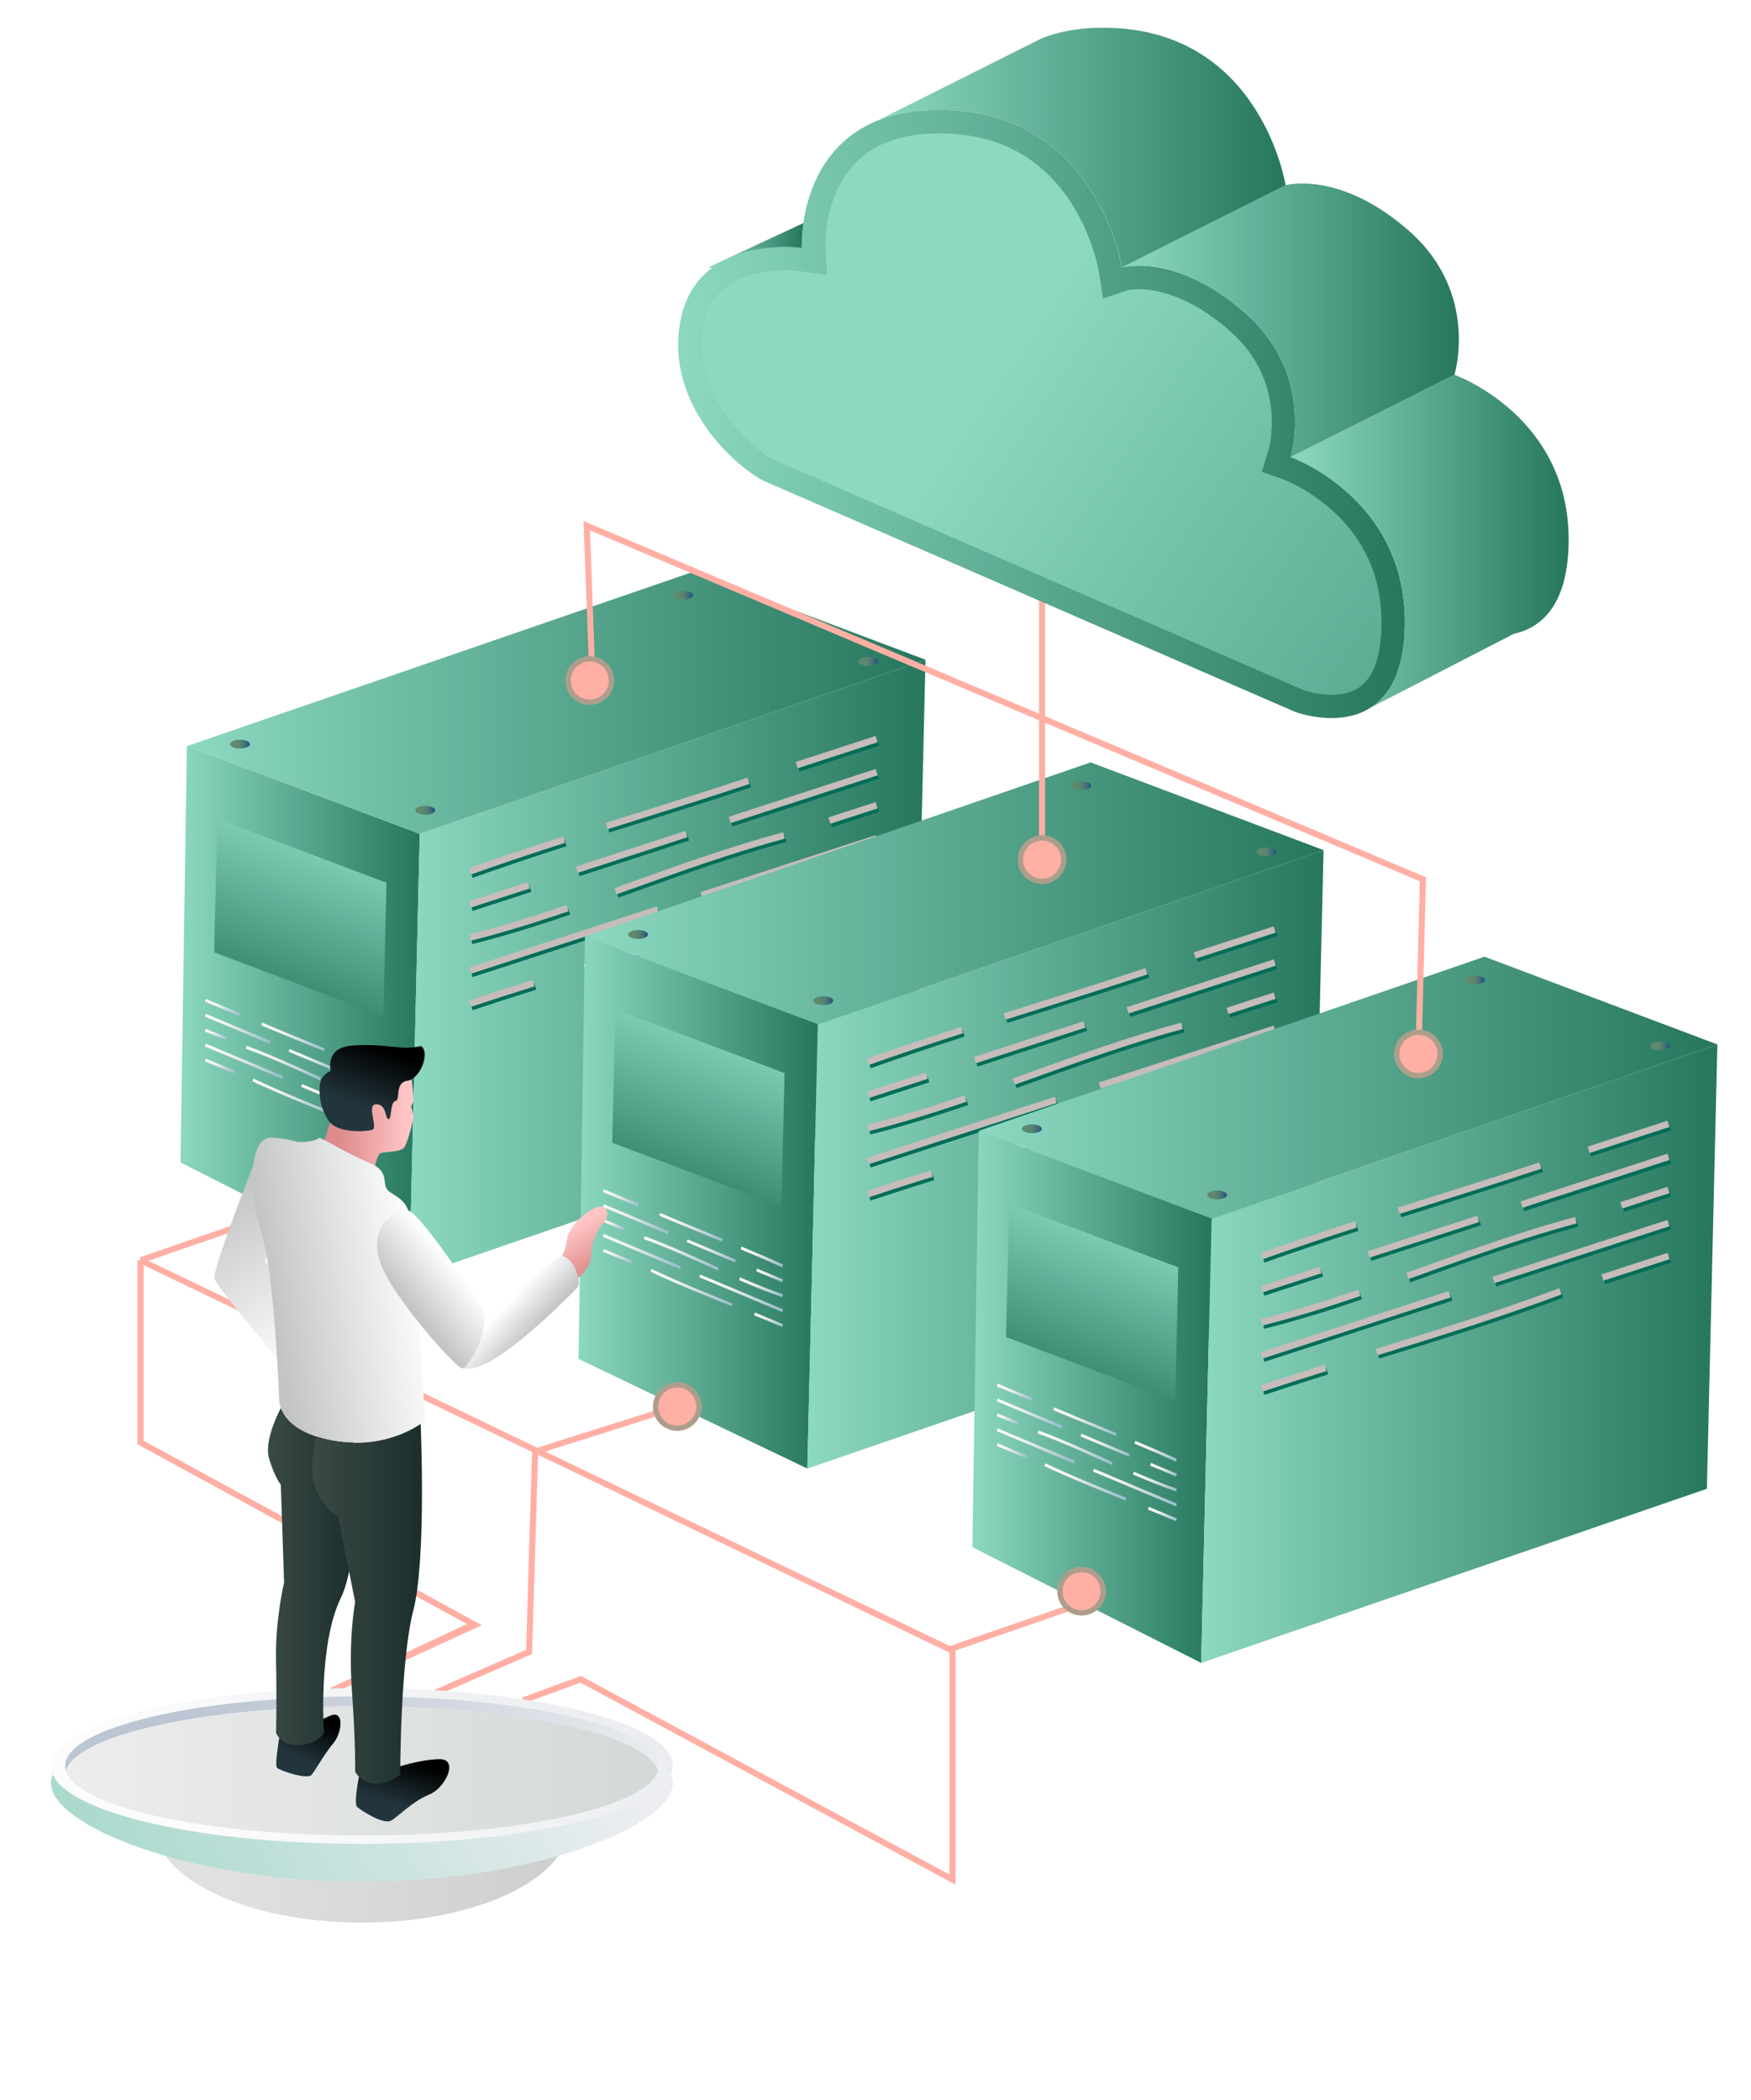 <svg xmlns="http://www.w3.org/2000/svg" width="452" height="542" viewBox="0 0 452 542" fill="none"><path d="M105.658 329.922L46.596 300.051L48.236 192.588L108.359 215.232L105.658 329.922Z" fill="url(#paint0_linear_1061_9182)"></path><path d="M55.292 245.816L56.104 211.393L99.762 227.836L98.95 262.259L55.292 245.816Z" fill="url(#paint1_linear_1061_9182)"></path><path d="M108.361 215.232L48.237 192.588L178.781 147.637L238.904 170.283L108.361 215.232Z" fill="url(#paint2_linear_1061_9182)"></path><path d="M238.904 170.283L236.201 284.973L105.659 329.922L108.361 215.232L238.904 170.283Z" fill="url(#paint3_linear_1061_9182)"></path><path d="M107.209 209.135C107.209 209.763 108.356 210.273 109.769 210.273C111.185 210.273 112.33 209.763 112.33 209.135C112.33 208.506 111.183 207.997 109.769 207.997C108.356 207.997 107.209 208.506 107.209 209.135Z" fill="url(#paint4_linear_1061_9182)"></path><path d="M59.404 192.062C59.404 192.69 60.551 193.199 61.965 193.199C63.38 193.199 64.525 192.69 64.525 192.062C64.525 191.433 63.378 190.924 61.965 190.924C60.551 190.924 59.404 191.433 59.404 192.062Z" fill="url(#paint5_linear_1061_9182)"></path><path d="M221.599 170.719C221.599 171.347 222.747 171.857 224.16 171.857C225.575 171.857 226.721 171.347 226.721 170.719C226.721 170.091 225.574 169.581 224.16 169.581C222.747 169.581 221.599 170.091 221.599 170.719Z" fill="url(#paint6_linear_1061_9182)"></path><path d="M173.795 153.646C173.795 154.274 174.942 154.783 176.355 154.783C177.77 154.783 178.916 154.274 178.916 153.646C178.916 153.017 177.769 152.508 176.355 152.508C174.94 152.508 173.795 153.017 173.795 153.646Z" fill="url(#paint7_linear_1061_9182)"></path><path d="M122.007 226.584C129.222 224.01 136.929 221.41 146.26 218.399L145.736 216.776C136.387 219.791 128.664 222.397 121.434 224.978L122.007 226.584Z" fill="#006D58"></path><path d="M157.308 214.881L164.906 212.49C174.427 209.5 184.269 206.408 193.902 203.205L193.363 201.585C183.743 204.785 173.908 207.873 164.396 210.862L156.792 213.255L157.308 214.881Z" fill="#006D58"></path><path d="M206.365 199.152L226.984 192.447L226.455 190.822L205.836 197.529L206.365 199.152Z" fill="#006D58"></path><path d="M121.984 235.13L137.152 230.198L136.626 228.574L121.458 233.506L121.984 235.13Z" fill="#006D58"></path><path d="M149.595 226.15L177.881 216.951L177.354 215.326L149.068 224.525L149.595 226.15Z" fill="#006D58"></path><path d="M189.042 213.322L226.984 200.983L226.455 199.359L188.514 211.697L189.042 213.322Z" fill="#006D58"></path><path d="M121.929 243.683C129.439 241.805 137.461 239.387 147.172 236.071L146.622 234.454C136.954 237.756 128.976 240.161 121.515 242.025L121.929 243.683Z" fill="#006D58"></path><path d="M159.638 231.69L163.262 230.389C176.185 225.747 189.546 220.949 203.016 217.312L202.571 215.665C189.036 219.318 175.64 224.13 162.685 228.781L159.062 230.082L159.638 231.69Z" fill="#006D58"></path><path d="M214.803 213.482L226.984 209.52L226.455 207.895L214.275 211.857L214.803 213.482Z" fill="#006D58"></path><path d="M121.986 252.203L170.523 236.42L169.997 234.794L121.459 250.58L121.986 252.203Z" fill="#006D58"></path><path d="M181.827 232.741L226.984 218.056L226.455 216.433L181.3 231.118L181.827 232.741Z" fill="url(#paint8_radial_1061_9182)"></path><path d="M121.986 260.738C126.877 259.108 132.257 257.376 138.438 255.446L137.927 253.814C131.738 255.75 126.346 257.484 121.446 259.116L121.986 260.738Z" fill="#006D58"></path><path d="M151.623 251.365C166.313 246.839 182.964 241.712 199.125 235.652L198.526 234.055C182.412 240.096 165.787 245.216 151.119 249.733L151.623 251.365Z" fill="url(#paint9_radial_1061_9182)"></path><path d="M209.936 232.137L226.984 226.594L226.455 224.969L209.406 230.513L209.936 232.137Z" fill="url(#paint10_radial_1061_9182)"></path><path d="M121.582 225.732C128.797 223.157 136.504 220.556 145.834 217.547L145.311 215.923C135.961 218.938 128.239 221.545 121.008 224.126L121.582 225.732Z" fill="#C6BCBA"></path><path d="M156.88 214.029L164.481 211.637C174.001 208.647 183.844 205.555 193.477 202.352L192.937 200.732C183.317 203.932 173.482 207.021 163.97 210.009L156.366 212.402L156.88 214.029Z" fill="#C6BCBA"></path><path d="M226.021 189.961L226.549 191.586L205.929 198.292L205.401 196.668L226.021 189.961Z" fill="#C6BCBA"></path><path d="M136.209 227.707L136.736 229.33L121.568 234.262L121.04 232.639L136.209 227.707Z" fill="#C6BCBA"></path><path d="M176.904 214.477L177.432 216.1L149.144 225.3L148.616 223.677L176.904 214.477Z" fill="#C6BCBA"></path><path d="M226.046 198.485L226.574 200.109L188.631 212.446L188.103 210.822L226.046 198.485Z" fill="#C6BCBA"></path><path d="M121.501 242.83C129.011 240.953 137.033 238.535 146.744 235.219L146.194 233.602C136.527 236.904 128.549 239.309 121.088 241.172L121.501 242.83Z" fill="#C6BCBA"></path><path d="M159.215 230.836L162.838 229.535C175.762 224.893 189.123 220.095 202.592 216.458L202.147 214.811C188.612 218.464 175.216 223.276 162.261 227.927L158.638 229.228L159.215 230.836Z" fill="#C6BCBA"></path><path d="M226.021 207.031L226.549 208.655L214.367 212.617L213.839 210.993L226.021 207.031Z" fill="#C6BCBA"></path><path d="M169.544 233.945L170.072 235.568L121.533 251.354L121.005 249.731L169.544 233.945Z" fill="#C6BCBA"></path><path d="M226.011 215.576L226.539 217.201L181.381 231.888L180.853 230.263L226.011 215.576Z" fill="#C6BCBA"></path><path d="M121.566 259.885C126.457 258.255 131.837 256.523 138.018 254.593L137.507 252.963C131.318 254.898 125.926 256.633 121.026 258.264L121.566 259.885Z" fill="#C6BCBA"></path><path d="M151.197 250.511C165.887 245.985 182.538 240.857 198.699 234.797L198.101 233.201C181.986 239.242 165.361 244.361 150.693 248.881L151.197 250.511Z" fill="white"></path><path d="M226.044 224.093L226.572 225.718L209.523 231.261L208.995 229.637L226.044 224.093Z" fill="white"></path><path d="M99.13 277.957C95.952 276.52 92.557 275.051 88.448 273.337L88.678 272.624C92.796 274.341 96.198 275.811 99.383 277.253L99.13 277.957Z" fill="url(#paint11_linear_1061_9182)"></path><path d="M83.577 271.328L80.23 269.958C76.036 268.246 71.7 266.475 67.456 264.662L67.693 263.95C71.93 265.762 76.263 267.531 80.454 269.242L83.803 270.612L83.577 271.328Z" fill="url(#paint12_linear_1061_9182)"></path><path d="M61.972 262.358L52.889 258.544L53.122 257.832L62.205 261.645L61.972 262.358Z" fill="url(#paint13_linear_1061_9182)"></path><path d="M99.14 281.813L92.459 279.008L92.691 278.295L99.373 281.1L99.14 281.813Z" fill="url(#paint14_linear_1061_9182)"></path><path d="M86.979 276.706L74.519 271.475L74.751 270.764L87.211 275.993L86.979 276.706Z" fill="url(#paint15_linear_1061_9182)"></path><path d="M69.598 269.412L52.885 262.396L53.119 261.683L69.83 268.7L69.598 269.412Z" fill="url(#paint16_linear_1061_9182)"></path><path d="M99.164 285.675C95.856 284.54 92.322 283.144 88.044 281.276L88.287 280.568C92.544 282.426 96.059 283.816 99.346 284.943L99.164 285.675Z" fill="url(#paint17_linear_1061_9182)"></path><path d="M82.555 278.823L80.959 278.098C75.266 275.511 69.38 272.834 63.447 270.679L63.643 269.952C69.606 272.118 75.506 274.801 81.213 277.394L82.809 278.12L82.555 278.823Z" fill="url(#paint18_linear_1061_9182)"></path><path d="M58.249 268.501L52.883 266.247L53.117 265.534L58.482 267.788L58.249 268.501Z" fill="url(#paint19_linear_1061_9182)"></path><path d="M99.14 289.516L77.76 280.541L77.992 279.828L99.373 288.804L99.14 289.516Z" fill="url(#paint20_linear_1061_9182)"></path><path d="M72.778 278.45L52.887 270.099L53.121 269.386L73.012 277.737L72.778 278.45Z" fill="url(#paint21_linear_1061_9182)"></path><path d="M99.141 293.368C96.986 292.446 94.617 291.459 91.894 290.351L92.119 289.635C94.845 290.744 97.219 291.733 99.379 292.656L99.141 293.368Z" fill="url(#paint22_linear_1061_9182)"></path><path d="M86.086 288.006C79.615 285.404 72.28 282.454 65.16 279.102L65.424 278.405C72.522 281.746 79.846 284.691 86.307 287.29L86.086 288.006Z" fill="url(#paint23_linear_1061_9182)"></path><path d="M60.397 277.104L52.888 273.951L53.121 273.238L60.631 276.391L60.397 277.104Z" fill="url(#paint24_linear_1061_9182)"></path><path d="M208.412 379.062L149.35 350.759L150.992 241.729L211.115 264.375L208.412 379.062Z" fill="url(#paint25_linear_1061_9182)"></path><path d="M158.046 294.958L158.858 260.535L202.516 276.979L201.704 311.402L158.046 294.958Z" fill="url(#paint26_linear_1061_9182)"></path><path d="M211.114 264.375L150.991 241.729L281.533 196.78L341.656 219.424L211.114 264.375Z" fill="url(#paint27_linear_1061_9182)"></path><path d="M341.656 219.424L338.953 334.114L208.411 379.063L211.114 264.375L341.656 219.424Z" fill="url(#paint28_linear_1061_9182)"></path><path d="M209.961 258.276C209.961 258.904 211.108 259.413 212.521 259.413C213.935 259.413 215.082 258.904 215.082 258.276C215.082 257.647 213.935 257.138 212.521 257.138C211.106 257.138 209.961 257.647 209.961 258.276Z" fill="url(#paint29_linear_1061_9182)"></path><path d="M162.158 241.204C162.158 241.832 163.305 242.342 164.719 242.342C166.132 242.342 167.279 241.832 167.279 241.204C167.279 240.575 166.132 240.066 164.719 240.066C163.304 240.065 162.158 240.574 162.158 241.204Z" fill="url(#paint30_linear_1061_9182)"></path><path d="M324.357 219.862C324.357 220.49 325.504 220.999 326.918 220.999C328.333 220.999 329.479 220.49 329.479 219.862C329.479 219.233 328.331 218.724 326.918 218.724C325.503 218.722 324.357 219.233 324.357 219.862Z" fill="url(#paint31_linear_1061_9182)"></path><path d="M279.109 203.926C277.695 203.926 276.549 203.416 276.549 202.788C276.549 202.16 277.695 201.65 279.109 201.65C280.523 201.65 281.67 202.16 281.67 202.788C281.67 203.416 280.523 203.926 279.109 203.926Z" fill="url(#paint32_linear_1061_9182)"></path><path d="M224.761 275.727C231.976 273.152 239.683 270.551 249.014 267.542L248.49 265.918C239.141 268.934 231.418 271.54 224.188 274.121L224.761 275.727Z" fill="#006D58"></path><path d="M260.056 264.024L267.656 261.633C277.176 258.643 287.019 255.551 296.652 252.348L296.113 250.727C286.493 253.927 276.658 257.016 267.146 260.004L259.542 262.397L260.056 264.024Z" fill="#006D58"></path><path d="M309.12 248.295L329.74 241.588L329.212 239.964L308.592 246.67L309.12 248.295Z" fill="#006D58"></path><path d="M224.736 284.272L239.904 279.341L239.378 277.716L224.21 282.649L224.736 284.272Z" fill="#006D58"></path><path d="M252.351 275.291L280.637 266.092L280.11 264.469L251.823 273.668L252.351 275.291Z" fill="#006D58"></path><path d="M291.798 262.463L329.74 250.125L329.212 248.5L291.271 260.839L291.798 262.463Z" fill="#006D58"></path><path d="M224.679 292.825C232.189 290.948 240.211 288.53 249.922 285.214L249.372 283.597C239.704 286.899 231.726 289.304 224.265 291.167L224.679 292.825Z" fill="#006D58"></path><path d="M262.392 280.832L266.015 279.532C278.939 274.89 292.3 270.092 305.77 266.454L305.324 264.807C291.789 268.46 278.394 273.273 265.439 277.924L261.816 279.225L262.392 280.832Z" fill="#006D58"></path><path d="M317.559 262.623L329.74 258.661L329.212 257.038L317.031 260.999L317.559 262.623Z" fill="#006D58"></path><path d="M224.738 301.346L273.275 285.56L272.749 283.937L224.211 299.721L224.738 301.346Z" fill="#006D58"></path><path d="M284.583 281.884L329.74 267.199L329.212 265.573L284.056 280.26L284.583 281.884Z" fill="url(#paint33_radial_1061_9182)"></path><path d="M224.744 309.88C229.635 308.252 235.015 306.519 241.195 304.588L240.684 302.958C234.496 304.894 229.104 306.629 224.203 308.26L224.744 309.88Z" fill="#006D58"></path><path d="M254.375 300.506C269.065 295.98 285.716 290.852 301.877 284.793L301.278 283.196C285.164 289.237 268.539 294.357 253.871 298.876L254.375 300.506Z" fill="url(#paint34_radial_1061_9182)"></path><path d="M312.692 281.279L329.74 275.735L329.212 274.111L312.164 279.655L312.692 281.279Z" fill="url(#paint35_radial_1061_9182)"></path><path d="M224.334 274.873C231.548 272.298 239.255 269.697 248.586 266.688L248.063 265.064C238.713 268.079 230.991 270.685 223.76 273.266L224.334 274.873Z" fill="#C6BCBA"></path><path d="M259.63 263.17L267.231 260.778C276.751 257.788 286.594 254.696 296.227 251.493L295.687 249.873C286.067 253.073 276.232 256.162 266.72 259.15L259.116 261.543L259.63 263.17Z" fill="#C6BCBA"></path><path d="M328.772 239.105L329.301 240.729L308.681 247.435L308.153 245.811L328.772 239.105Z" fill="#C6BCBA"></path><path d="M238.959 276.848L239.486 278.471L224.318 283.403L223.79 281.78L238.959 276.848Z" fill="#C6BCBA"></path><path d="M279.662 263.624L280.189 265.246L251.902 274.447L251.374 272.824L279.662 263.624Z" fill="#C6BCBA"></path><path d="M328.794 247.628L329.322 249.252L291.381 261.588L290.852 259.964L328.794 247.628Z" fill="#C6BCBA"></path><path d="M224.253 291.971C231.763 290.094 239.785 287.676 249.496 284.36L248.946 282.743C239.279 286.045 231.301 288.45 223.84 290.315L224.253 291.971Z" fill="#C6BCBA"></path><path d="M261.969 279.978L265.592 278.678C278.515 274.036 291.877 269.237 305.346 265.6L304.901 263.953C291.366 267.606 277.97 272.419 265.015 277.07L261.392 278.37L261.969 279.978Z" fill="#C6BCBA"></path><path d="M328.771 256.183L329.299 257.807L317.119 261.769L316.59 260.144L328.771 256.183Z" fill="#C6BCBA"></path><path d="M272.302 283.089L272.83 284.712L224.291 300.499L223.763 298.876L272.302 283.089Z" fill="#C6BCBA"></path><path d="M328.77 264.722L329.299 266.346L284.141 281.033L283.613 279.409L328.77 264.722Z" fill="#C6BCBA"></path><path d="M224.318 309.026C229.209 307.398 234.589 305.665 240.77 303.734L240.259 302.103C234.07 304.038 228.678 305.773 223.778 307.404L224.318 309.026Z" fill="#C6BCBA"></path><path d="M253.951 299.653C268.641 295.127 285.292 290 301.453 283.94L300.854 282.343C284.74 288.384 268.115 293.504 253.447 298.022L253.951 299.653Z" fill="white"></path><path d="M328.794 273.234L329.322 274.859L312.273 280.402L311.745 278.777L328.794 273.234Z" fill="white"></path><path d="M201.88 327.098C198.702 325.661 195.307 324.192 191.198 322.478L191.428 321.765C195.546 323.482 198.948 324.952 202.133 326.394L201.88 327.098Z" fill="url(#paint36_linear_1061_9182)"></path><path d="M186.329 320.471L182.982 319.101C178.788 317.388 174.452 315.617 170.208 313.804L170.445 313.094C174.682 314.906 179.015 316.675 183.206 318.386L186.555 319.756L186.329 320.471Z" fill="url(#paint37_linear_1061_9182)"></path><path d="M164.724 311.499L155.641 307.686L155.874 306.973L164.957 310.786L164.724 311.499Z" fill="url(#paint38_linear_1061_9182)"></path><path d="M201.893 330.954L195.211 328.151L195.443 327.438L202.125 330.243L201.893 330.954Z" fill="url(#paint39_linear_1061_9182)"></path><path d="M189.729 325.849L177.269 320.618L177.501 319.905L189.961 325.136L189.729 325.849Z" fill="url(#paint40_linear_1061_9182)"></path><path d="M172.354 318.554L155.639 311.538L155.873 310.825L172.586 317.841L172.354 318.554Z" fill="url(#paint41_linear_1061_9182)"></path><path d="M201.918 334.816C198.61 333.681 195.076 332.285 190.798 330.417L191.041 329.708C195.298 331.567 198.813 332.957 202.1 334.084L201.918 334.816Z" fill="url(#paint42_linear_1061_9182)"></path><path d="M185.309 327.964L183.713 327.239C178.02 324.652 172.134 321.975 166.201 319.82L166.397 319.095C172.36 321.26 178.26 323.942 183.967 326.535L185.562 327.261L185.309 327.964Z" fill="url(#paint43_linear_1061_9182)"></path><path d="M161.001 317.642L155.635 315.39L155.869 314.677L161.234 316.931L161.001 317.642Z" fill="url(#paint44_linear_1061_9182)"></path><path d="M201.893 338.658L180.512 329.683L180.744 328.97L202.125 337.945L201.893 338.658Z" fill="url(#paint45_linear_1061_9182)"></path><path d="M175.532 327.592L155.639 319.242L155.873 318.529L175.764 326.88L175.532 327.592Z" fill="url(#paint46_linear_1061_9182)"></path><path d="M201.889 342.509C199.734 341.587 197.365 340.6 194.643 339.492L194.867 338.776C197.593 339.885 199.967 340.874 202.127 341.797L201.889 342.509Z" fill="url(#paint47_linear_1061_9182)"></path><path d="M188.838 337.147C182.367 334.545 175.032 331.595 167.912 328.243L168.176 327.546C175.274 330.887 182.597 333.831 189.059 336.431L188.838 337.147Z" fill="url(#paint48_linear_1061_9182)"></path><path d="M163.151 326.245L155.64 323.094L155.873 322.381L163.383 325.532L163.151 326.245Z" fill="url(#paint49_linear_1061_9182)"></path><path d="M310.068 429.219L251.006 399.349L252.647 291.885L312.771 314.531L310.068 429.219Z" fill="url(#paint50_linear_1061_9182)"></path><path d="M259.702 345.115L260.514 310.692L304.172 327.134L303.36 361.558L259.702 345.115Z" fill="url(#paint51_linear_1061_9182)"></path><path d="M312.776 314.531L252.652 291.885L383.195 246.936L443.318 269.581L312.776 314.531Z" fill="url(#paint52_linear_1061_9182)"></path><path d="M443.318 269.58L440.615 384.27L310.073 429.219L312.776 314.531L443.318 269.58Z" fill="url(#paint53_linear_1061_9182)"></path><path d="M311.621 308.432C311.621 309.061 312.768 309.57 314.182 309.57C315.597 309.57 316.742 309.061 316.742 308.432C316.742 307.804 315.595 307.295 314.182 307.295C312.768 307.295 311.621 307.804 311.621 308.432Z" fill="url(#paint54_linear_1061_9182)"></path><path d="M263.818 291.36C263.818 291.989 264.965 292.498 266.379 292.498C267.794 292.498 268.939 291.989 268.939 291.36C268.939 290.732 267.792 290.223 266.379 290.223C264.965 290.221 263.818 290.731 263.818 291.36Z" fill="url(#paint55_linear_1061_9182)"></path><path d="M426.015 270.018C426.015 270.646 427.163 271.156 428.576 271.156C429.991 271.156 431.137 270.646 431.137 270.018C431.137 269.39 429.99 268.88 428.576 268.88C427.161 268.879 426.015 269.39 426.015 270.018Z" fill="url(#paint56_linear_1061_9182)"></path><path d="M378.207 252.944C378.207 253.573 379.354 254.082 380.767 254.082C382.181 254.082 383.328 253.573 383.328 252.944C383.328 252.316 382.181 251.807 380.767 251.807C379.352 251.807 378.207 252.316 378.207 252.944Z" fill="url(#paint57_linear_1061_9182)"></path><path d="M326.42 325.883C333.634 323.309 341.341 320.709 350.672 317.698L350.148 316.075C340.799 319.09 333.077 321.696 325.846 324.277L326.42 325.883Z" fill="#006D58"></path><path d="M361.712 314.18L369.313 311.789C378.833 308.799 388.676 305.707 398.309 302.504L397.77 300.884C388.149 304.084 378.314 307.172 368.802 310.161L361.198 312.554L361.712 314.18Z" fill="#006D58"></path><path d="M410.777 298.45L431.396 291.744L430.867 290.121L410.249 296.826L410.777 298.45Z" fill="#006D58"></path><path d="M326.393 334.429L341.561 329.495L341.034 327.872L325.866 332.803L326.393 334.429Z" fill="#006D58"></path><path d="M354.007 325.448L382.293 316.249L381.766 314.625L353.48 323.824L354.007 325.448Z" fill="#006D58"></path><path d="M393.454 312.619L431.396 300.281L430.867 298.656L392.926 310.996L393.454 312.619Z" fill="#006D58"></path><path d="M326.337 342.982C333.847 341.104 341.869 338.686 351.58 335.37L351.03 333.753C341.363 337.055 333.385 339.461 325.924 341.324L326.337 342.982Z" fill="#006D58"></path><path d="M364.051 330.989L367.674 329.688C380.598 325.046 393.959 320.248 407.428 316.611L406.983 314.964C393.448 318.617 380.052 323.429 367.097 328.08L363.474 329.381L364.051 330.989Z" fill="#006D58"></path><path d="M419.215 312.779L431.396 308.818L430.867 307.194L418.687 311.156L419.215 312.779Z" fill="#006D58"></path><path d="M326.398 351.502L374.936 335.717L374.409 334.093L325.871 349.877L326.398 351.502Z" fill="#006D58"></path><path d="M386.239 332.041L431.396 317.355L430.867 315.73L385.713 330.417L386.239 332.041Z" fill="#006D58"></path><path d="M326.396 360.036C331.287 358.408 336.667 356.675 342.848 354.744L342.337 353.115C336.148 355.05 330.756 356.785 325.856 358.416L326.396 360.036Z" fill="#006D58"></path><path d="M356.033 350.662C370.723 346.137 387.374 341.009 403.535 334.949L402.937 333.352C386.822 339.393 370.197 344.513 355.529 349.031L356.033 350.662Z" fill="#006D58"></path><path d="M414.348 331.436L431.396 325.891L430.867 324.268L413.818 329.812L414.348 331.436Z" fill="#006D58"></path><path d="M325.994 325.029C333.209 322.454 340.916 319.854 350.246 316.844L349.723 315.221C340.373 318.236 332.651 320.842 325.42 323.423L325.994 325.029Z" fill="#C6BCBA"></path><path d="M361.288 313.326L368.889 310.935C378.409 307.945 388.252 304.853 397.885 301.65L397.346 300.03C387.725 303.23 377.89 306.318 368.378 309.307L360.774 311.7L361.288 313.326Z" fill="#C6BCBA"></path><path d="M430.429 289.268L430.957 290.892L410.337 297.599L409.809 295.974L430.429 289.268Z" fill="#C6BCBA"></path><path d="M340.617 327.006L341.145 328.629L325.976 333.561L325.449 331.938L340.617 327.006Z" fill="#C6BCBA"></path><path d="M381.324 313.785L381.852 315.408L353.564 324.608L353.036 322.985L381.324 313.785Z" fill="#C6BCBA"></path><path d="M430.446 297.784L430.975 299.409L393.031 311.745L392.503 310.121L430.446 297.784Z" fill="#C6BCBA"></path><path d="M325.91 342.128C333.419 340.251 341.441 337.833 351.152 334.517L350.602 332.899C340.935 336.201 332.957 338.607 325.496 340.47L325.91 342.128Z" fill="#C6BCBA"></path><path d="M363.623 330.135L367.246 328.834C380.17 324.192 393.531 319.394 407 315.757L406.555 314.109C393.02 317.762 379.624 322.575 366.669 327.226L363.046 328.527L363.623 330.135Z" fill="#C6BCBA"></path><path d="M430.427 306.343L430.955 307.968L418.773 311.93L418.245 310.305L430.427 306.343Z" fill="#C6BCBA"></path><path d="M373.962 333.25L374.49 334.873L325.951 350.66L325.423 349.037L373.962 333.25Z" fill="#C6BCBA"></path><path d="M430.427 314.882L430.955 316.507L385.797 331.194L385.269 329.569L430.427 314.882Z" fill="#C6BCBA"></path><path d="M325.974 359.182C330.865 357.553 336.245 355.821 342.426 353.89L341.915 352.259C335.726 354.194 330.334 355.929 325.434 357.56L325.974 359.182Z" fill="#C6BCBA"></path><path d="M355.608 349.809C370.298 345.284 386.948 340.156 403.109 334.096L402.511 332.499C386.396 338.54 369.771 343.66 355.103 348.178L355.608 349.809Z" fill="#C6BCBA"></path><path d="M430.446 323.39L430.975 325.015L413.925 330.558L413.397 328.934L430.446 323.39Z" fill="#C6BCBA"></path><path d="M303.541 377.254C300.363 375.817 296.967 374.349 292.858 372.634L293.088 371.921C297.206 373.639 300.609 375.109 303.793 376.551L303.541 377.254Z" fill="url(#paint58_linear_1061_9182)"></path><path d="M287.991 370.627L284.644 369.257C280.45 367.545 276.114 365.774 271.87 363.961L272.107 363.249C276.344 365.061 280.678 366.83 284.868 368.541L288.217 369.911L287.991 370.627Z" fill="url(#paint59_linear_1061_9182)"></path><path d="M266.384 361.655L257.301 357.843L257.534 357.13L266.617 360.942L266.384 361.655Z" fill="url(#paint60_linear_1061_9182)"></path><path d="M303.553 381.111L296.871 378.306L297.103 377.594L303.785 380.398L303.553 381.111Z" fill="url(#paint61_linear_1061_9182)"></path><path d="M291.389 376.005L278.929 370.774L279.161 370.061L291.621 375.292L291.389 376.005Z" fill="url(#paint62_linear_1061_9182)"></path><path d="M274.01 368.711L257.296 361.695L257.529 360.982L274.242 367.998L274.01 368.711Z" fill="url(#paint63_linear_1061_9182)"></path><path d="M303.578 384.972C300.27 383.839 296.736 382.442 292.458 380.574L292.701 379.865C296.959 381.724 300.474 383.114 303.76 384.241L303.578 384.972Z" fill="url(#paint64_linear_1061_9182)"></path><path d="M286.965 378.121L285.37 377.395C279.677 374.808 273.791 372.131 267.859 369.977L268.055 369.251C274.018 371.417 279.918 374.1 285.625 376.693L287.221 377.419L286.965 378.121Z" fill="url(#paint65_linear_1061_9182)"></path><path d="M262.659 367.798L257.293 365.546L257.527 364.833L262.893 367.085L262.659 367.798Z" fill="url(#paint66_linear_1061_9182)"></path><path d="M303.553 388.814L282.172 379.838L282.404 379.127L303.785 388.101L303.553 388.814Z" fill="url(#paint67_linear_1061_9182)"></path><path d="M277.192 377.748L257.299 369.398L257.533 368.685L277.424 377.036L277.192 377.748Z" fill="url(#paint68_linear_1061_9182)"></path><path d="M303.551 392.665C301.396 391.743 299.027 390.756 296.305 389.648L296.529 388.932C299.255 390.042 301.63 391.03 303.789 391.953L303.551 392.665Z" fill="url(#paint69_linear_1061_9182)"></path><path d="M290.498 387.304C284.027 384.701 276.692 381.752 269.572 378.4L269.836 377.702C276.935 381.043 284.258 383.988 290.719 386.588L290.498 387.304Z" fill="url(#paint70_linear_1061_9182)"></path><path d="M264.809 376.402L257.3 373.25L257.533 372.537L265.043 375.689L264.809 376.402Z" fill="url(#paint71_linear_1061_9182)"></path><path d="M281.129 412.447L281.641 413.928L245.739 426.33L245.227 424.849L281.129 412.447Z" fill="#FFAFA4"></path><path d="M110.835 438.456L137.339 426.926L138.904 375.25L175.059 363.799L174.584 362.306L137.37 374.093L135.801 425.845L110.263 436.995L110.835 438.456Z" fill="#FFAFA4"></path><path d="M366.933 272.049L368.113 226.446L150.63 134.489L152.241 178.031L153.808 177.973L152.287 136.892L366.52 227.473L365.366 272.006L366.933 272.049Z" fill="#FFAFA4"></path><path d="M246.66 486.463V425.571L246.217 425.359L36.618 324.603L35.939 326.013L245.093 426.557V483.84L149.955 432.58L134.735 438.187L135.276 439.657L149.831 434.295L246.66 486.463Z" fill="#FFAFA4"></path><path d="M85.653 437.228L124.393 419.494L37.057 371.856V325.308H35.49V372.787L35.899 373.008L120.536 419.174L85.138 435.745L85.653 437.228Z" fill="#FFAFA4"></path><path d="M71.926 312.153L72.438 313.635L36.536 326.036L36.024 324.555L71.926 312.153Z" fill="#FFAFA4"></path><path d="M268.206 151.361H269.773V221.88H268.206V151.361Z" fill="#FFAFA4"></path><path d="M366.148 278.296C362.686 278.296 359.879 275.489 359.879 272.027C359.879 268.565 362.686 265.759 366.148 265.759C369.61 265.759 372.416 268.565 372.416 272.027C372.416 275.489 369.61 278.296 366.148 278.296Z" fill="#FFAFA4"></path><path d="M360.56 272.027C360.56 275.113 363.061 277.615 366.148 277.615C369.234 277.615 371.736 275.113 371.736 272.027C371.736 268.941 369.234 266.439 366.148 266.439C363.061 266.439 360.56 268.941 360.56 272.027Z" stroke="#33846B" stroke-opacity="0.4" stroke-width="1.361"></path><path d="M279.179 416.983C275.717 416.983 272.911 414.177 272.911 410.715C272.911 407.253 275.717 404.446 279.179 404.446C282.641 404.446 285.447 407.253 285.447 410.715C285.447 414.177 282.641 416.983 279.179 416.983Z" fill="#FFAFA4"></path><path d="M273.591 410.715C273.591 413.801 276.093 416.303 279.179 416.303C282.265 416.303 284.767 413.801 284.767 410.715C284.767 407.629 282.265 405.127 279.179 405.127C276.093 405.127 273.591 407.629 273.591 410.715Z" stroke="#33846B" stroke-opacity="0.4" stroke-width="1.361"></path><path d="M174.821 369.322C171.36 369.322 168.553 366.515 168.553 363.053C168.553 359.591 171.36 356.785 174.821 356.785C178.283 356.785 181.09 359.591 181.09 363.053C181.09 366.515 178.283 369.322 174.821 369.322Z" fill="#FFAFA4"></path><path d="M169.233 363.053C169.233 366.139 171.735 368.641 174.821 368.641C177.908 368.641 180.41 366.139 180.41 363.053C180.41 359.967 177.908 357.465 174.821 357.465C171.735 357.465 169.233 359.967 169.233 363.053Z" stroke="#33846B" stroke-opacity="0.4" stroke-width="1.361"></path><path d="M69.968 319.04C66.506 319.04 63.7 316.233 63.7 312.772C63.7 309.31 66.506 306.503 69.968 306.503C73.43 306.503 76.236 309.31 76.236 312.772C76.236 316.233 73.43 319.04 69.968 319.04Z" fill="#FFAFA4"></path><path d="M64.38 312.772C64.38 315.858 66.882 318.36 69.968 318.36C73.054 318.36 75.556 315.858 75.556 312.772C75.556 309.685 73.054 307.183 69.968 307.183C66.882 307.183 64.38 309.685 64.38 312.772Z" stroke="#33846B" stroke-opacity="0.4" stroke-width="1.361"></path><path d="M268.989 228.149C265.528 228.149 262.721 225.342 262.721 221.88C262.721 218.418 265.528 215.612 268.989 215.612C272.451 215.612 275.258 218.418 275.258 221.88C275.258 225.342 272.451 228.149 268.989 228.149Z" fill="#FFAFA4"></path><path d="M263.401 221.88C263.401 224.966 265.903 227.468 268.989 227.468C272.076 227.468 274.578 224.966 274.578 221.88C274.578 218.794 272.076 216.292 268.989 216.292C265.903 216.292 263.401 218.794 263.401 221.88Z" stroke="#33846B" stroke-opacity="0.4" stroke-width="1.361"></path><path d="M152.237 181.919C148.776 181.919 145.969 179.113 145.969 175.651C145.969 172.189 148.776 169.382 152.237 169.382C155.699 169.382 158.506 172.189 158.506 175.651C158.506 179.113 155.699 181.919 152.237 181.919Z" fill="#FFAFA4"></path><path d="M146.649 175.651C146.649 178.737 149.151 181.239 152.237 181.239C155.324 181.239 157.826 178.737 157.826 175.651C157.826 172.564 155.324 170.063 152.237 170.063C149.151 170.063 146.649 172.564 146.649 175.651Z" stroke="#33846B" stroke-opacity="0.4" stroke-width="1.361"></path><path d="M362.639 162.097C362.313 173.575 358.561 179.605 353.878 182.609L353.831 182.632C345.536 187.987 334.328 183.749 334.328 183.749L197.575 124.31C191.517 121.656 171.269 105.173 175.672 82.682C176.931 76.256 180.006 71.996 183.781 69.155C193.218 62.008 206.966 63.964 206.966 63.964C206.966 63.964 206.826 61.356 207.362 57.561C208.503 49.785 212.465 36.956 226.259 31.229H226.282C231.012 29.273 236.931 28.156 244.27 28.365C246.74 28.435 249.117 28.668 251.354 29.04C284.162 34.419 289.567 68.992 289.567 68.992L289.637 68.969C290.756 68.713 304.41 65.663 321.653 81.006C339.641 97.024 333.187 117.954 333.187 117.954C333.187 117.954 360.123 127.477 362.476 156.416C362.639 158.256 362.709 160.118 362.639 162.097Z" fill="url(#paint72_linear_1061_9182)"></path><path d="M343.718 179.326C340.2 179.326 337.171 178.348 336.565 178.162L200.021 118.792C198.111 117.954 192.355 113.926 187.625 107.407C182.08 99.771 180.076 91.855 181.637 83.846C182.476 79.516 184.387 76.303 187.439 73.998C192.309 70.319 199.066 69.76 202.678 69.76C204.682 69.76 206.033 69.923 206.173 69.947L213.513 71.041L213.047 63.684C213.047 63.498 212.977 61.402 213.396 58.445C214.468 51.158 217.87 41.612 228.006 37.096L228.635 36.84C232.503 35.233 237.163 34.418 242.476 34.418C243.012 34.418 243.571 34.418 244.13 34.442C246.181 34.488 248.301 34.698 250.421 35.047C262.165 36.979 271.299 43.405 277.59 54.138C282.344 62.24 283.625 69.9 283.648 69.993L284.744 77.048L291.268 74.859C291.641 74.789 292.549 74.65 293.901 74.65C298.188 74.65 306.996 76.07 317.668 85.592C332.58 98.863 327.477 116.068 327.431 116.231L325.707 121.796L331.159 123.682C331.439 123.798 337.357 126.033 343.345 131.248C351.221 138.093 355.625 146.754 356.464 156.952V156.975C356.604 158.698 356.65 160.327 356.604 161.957V161.981C356.371 169.757 354.437 174.972 350.848 177.44L350.569 177.626C348.775 178.744 346.468 179.326 343.718 179.326Z" fill="url(#paint73_linear_1061_9182)"></path><path d="M404.905 140.887C404.439 156.603 397.612 162.097 390.762 163.611L353.876 182.609C358.537 179.605 362.288 173.575 362.638 162.097C362.708 160.118 362.638 158.233 362.475 156.417C360.144 127.477 333.185 117.955 333.185 117.955L375.453 96.745C375.453 96.745 405.907 107.524 404.905 140.887Z" fill="url(#paint74_linear_1061_9182)"></path><path d="M375.452 96.744L333.185 117.954C333.185 117.954 339.639 97.023 321.674 81.028C304.431 65.686 290.777 68.712 289.658 68.992L331.856 47.805C331.856 47.805 345.953 43.824 363.942 59.795C381.93 75.813 375.452 96.744 375.452 96.744Z" fill="url(#paint75_linear_1061_9182)"></path><path d="M331.865 47.806L289.667 68.992L289.597 69.015C289.597 69.015 284.192 34.442 251.384 29.063C249.147 28.714 246.794 28.458 244.3 28.388C236.961 28.155 231.042 29.273 226.312 31.252L264.432 12.137L264.526 12.091L268.836 9.926L268.883 9.902C273.566 8.04 279.368 6.969 286.568 7.178C325.69 8.366 331.865 47.806 331.865 47.806Z" fill="url(#paint76_linear_1061_9182)"></path><path d="M206.985 63.987C206.985 63.987 193.237 62.055 183.8 69.179L182.845 69.016L207.381 57.584C206.845 61.356 206.985 63.987 206.985 63.987Z" fill="url(#paint77_linear_1061_9182)"></path><g filter="url(#filter0_d_1061_9182)"><path d="M93.42 496.249C122.909 496.249 146.813 484.992 146.813 471.105C146.813 457.219 122.909 445.961 93.42 445.961C63.932 445.961 40.027 457.219 40.027 471.105C40.027 484.992 63.932 496.249 93.42 496.249Z" fill="url(#paint78_linear_1061_9182)"></path></g><path d="M13.152 460.197C13.152 471.307 49.104 485.704 93.423 485.704C137.743 485.704 173.694 471.307 173.694 460.197C173.694 449.087 137.743 440.094 93.423 440.094C49.104 440.094 13.152 449.087 13.152 460.197Z" fill="url(#paint79_linear_1061_9182)"></path><path d="M93.423 475.924C137.756 475.924 173.694 466.924 173.694 455.821C173.694 444.719 137.756 435.718 93.423 435.718C49.091 435.718 13.152 444.719 13.152 455.821C13.152 466.924 49.091 475.924 93.423 475.924Z" fill="url(#paint80_linear_1061_9182)"></path><path d="M16.822 455.801C16.822 445.901 51.12 437.855 93.424 437.855C135.727 437.855 170.025 445.901 170.025 455.801C170.025 456.244 169.964 456.668 169.823 457.091C167 447.776 133.872 440.436 93.403 440.436C52.935 440.436 19.806 447.776 16.984 457.091C16.883 456.668 16.822 456.244 16.822 455.801Z" fill="url(#paint81_linear_1061_9182)"></path><path d="M17.004 457.092C19.827 447.776 52.956 440.437 93.424 440.437C133.892 440.437 167.021 447.776 169.844 457.092C167.041 466.407 133.892 473.767 93.424 473.767C52.956 473.767 19.807 466.407 17.004 457.092Z" fill="url(#paint82_linear_1061_9182)"></path><path d="M148.724 330.337C148.724 330.337 152.608 327.504 152.608 324.036C152.608 320.568 154.42 316.952 155.946 315.389C157.472 313.826 156.947 310.846 154.324 311.53C151.701 312.214 146.741 316.414 146.359 319.884C145.977 323.352 144.744 324.589 144.744 324.589C144.744 324.589 148.417 325.744 148.724 330.337Z" fill="url(#paint83_linear_1061_9182)"></path><path d="M106.126 277.81C106.126 277.81 107.025 283.799 106.576 284.644C106.126 285.488 106.126 285.719 106.126 285.719C106.126 285.719 106.976 287.716 106.702 288.79C106.425 289.866 105.302 294.856 104.327 296.161C103.352 297.466 99.06 297.237 98.134 297.697C97.207 298.158 96.113 303.927 96.113 303.927L83.041 296.39C83.041 296.39 85.89 288.175 86.189 285.488C86.488 282.801 89.488 279.038 89.488 279.038L106.126 277.81Z" fill="url(#paint84_linear_1061_9182)"></path><path d="M108.666 269.979C111.139 271.59 108.516 278.501 105.144 278.961C101.772 279.422 103.495 283.875 102.071 284.181C100.646 284.488 101.171 289.018 100.272 288.865C99.373 288.711 99.822 285.025 97.124 285.025C94.425 285.025 97.724 291.167 96.074 291.627C94.425 292.088 86.931 292.626 84.757 289.17C82.584 285.716 82.285 282.414 82.584 279.881C82.883 277.348 85.358 276.426 85.358 276.426C85.358 276.426 83.933 270.746 90.154 269.977C96.375 269.209 102.521 270.514 105.068 270.437C107.616 270.36 108.666 269.979 108.666 269.979Z" fill="url(#paint85_linear_1061_9182)"></path><path d="M72.091 448.578C72.091 448.578 70.879 455.562 71.479 456.266C72.082 456.969 79.319 459.437 80.427 458.114C81.537 456.794 83.686 452.742 86.006 450.013C88.326 447.283 88.928 441.383 85.404 442.792C81.88 444.201 79.605 445.874 79.605 445.874L72.091 448.578Z" fill="url(#paint86_linear_1061_9182)"></path><path d="M92.66 458.612C92.66 458.612 91.253 465.511 92.197 466.392C93.142 467.273 98.988 471.058 100.966 469.913C102.944 468.768 106.553 464.894 110.766 463.221C114.977 461.548 118.588 453.974 113.43 454.063C108.273 454.151 102.17 456.264 102.17 456.264L92.66 458.612Z" fill="url(#paint87_linear_1061_9182)"></path><path d="M72.492 363.448C72.492 363.448 68.043 371.617 69.445 376.403C70.847 381.19 72.492 383.264 72.492 383.264L73.338 408.471C73.338 408.471 71.041 417.883 71.255 428.572C71.47 439.261 71.255 447.239 71.255 447.239C71.255 447.239 72.405 450.749 77.388 450.429C82.371 450.109 83.618 447.239 83.618 447.239C83.618 447.239 82.06 424.584 87.978 412.459C93.896 400.335 90.938 367.469 90.938 367.469L72.492 363.448Z" fill="url(#paint88_linear_1061_9182)"></path><path d="M67.88 294.405C67.88 294.405 54.671 327.498 55.356 330.02C56.041 332.541 75.055 354.683 75.055 354.683L81.623 343.472L68.475 325.536L73.825 305.497L67.88 294.405Z" fill="url(#paint89_linear_1061_9182)"></path><path d="M82.517 293.669C84.796 294.631 89.86 297.885 95.49 300.219C101.12 302.553 98.037 305.849 100.585 307.636C103.133 309.423 105.444 310.013 106.249 315.919C107.055 321.825 109.736 366.737 109.736 366.737C109.736 366.737 99.814 374.428 85.737 371.818C71.66 369.208 72.061 361.243 72.061 361.243C72.061 361.243 70.854 328.691 67.501 318.39C64.15 308.089 64.039 293.245 70.205 293.657C76.373 294.07 75.41 294.904 78.361 294.768C81.309 294.631 82.517 293.669 82.517 293.669Z" fill="url(#paint90_linear_1061_9182)"></path><path d="M105.132 312.38C101.308 312.457 95.129 317.062 98.145 325.848C101.161 334.634 117.62 353.087 119.318 353.183C121.015 353.28 124.218 348.55 125.066 343.239C125.915 337.928 123.465 335.901 123.465 335.901C123.465 335.901 108.099 312.32 105.132 312.38Z" fill="url(#paint91_linear_1061_9182)"></path><path d="M125.248 338.991L144.673 324.123C144.673 324.123 147.311 324.22 148.726 327.984C150.139 331.749 149.008 332.391 149.008 332.391C149.008 332.391 126.955 355.406 119.791 353.184C119.791 353.184 125.237 347.68 125.248 338.991Z" fill="url(#paint92_linear_1061_9182)"></path><path d="M81.624 370.788C81.624 370.788 79.364 379.339 81.624 384.644C83.883 389.948 87.237 391.277 87.237 391.277L91.681 413.494C91.681 413.494 89.873 422.945 90.844 436.375C91.815 449.804 91.681 457.266 91.681 457.266C91.681 457.266 92.948 460.084 96.508 460.416C100.068 460.747 103.306 458.095 103.306 458.095C103.306 458.095 103.306 428.684 106.705 415.616C110.103 402.551 108.59 367.515 108.59 367.515C108.59 367.515 97.49 375.835 81.624 370.788Z" fill="url(#paint93_linear_1061_9182)"></path><defs><filter id="filter0_d_1061_9182" x="0.572" y="411.948" width="185.696" height="129.198" filterUnits="userSpaceOnUse" color-interpolation-filters="sRGB"><feGaussianBlur stdDeviation="19.728"></feGaussianBlur></filter><linearGradient id="paint0_linear_1061_9182" x1="108.363" y1="261.229" x2="46.597" y2="261.229" gradientUnits="userSpaceOnUse"><stop stop-color="#26775E"></stop><stop offset="1" stop-color="#8CD8C1"></stop></linearGradient><linearGradient id="paint1_linear_1061_9182" x1="63.835" y1="262.951" x2="81.522" y2="212.611" gradientUnits="userSpaceOnUse"><stop stop-color="#26775E"></stop><stop offset="1" stop-color="#8CD8C1"></stop></linearGradient><linearGradient id="paint2_linear_1061_9182" x1="238.917" y1="181.422" x2="48.241" y2="181.422" gradientUnits="userSpaceOnUse"><stop stop-color="#26775E"></stop><stop offset="1" stop-color="#8CD8C1"></stop></linearGradient><linearGradient id="paint3_linear_1061_9182" x1="238.913" y1="250.072" x2="105.662" y2="250.072" gradientUnits="userSpaceOnUse"><stop stop-color="#26775E"></stop><stop offset="1" stop-color="#8CD8C1"></stop></linearGradient><linearGradient id="paint4_linear_1061_9182" x1="112.331" y1="209.135" x2="107.209" y2="209.135" gradientUnits="userSpaceOnUse"><stop offset="0.021" stop-color="#245185"></stop><stop offset="0.15" stop-color="#36637D"></stop><stop offset="0.347" stop-color="#4C7874"></stop><stop offset="0.537" stop-color="#5A856E"></stop><stop offset="0.71" stop-color="#5E896C"></stop></linearGradient><linearGradient id="paint5_linear_1061_9182" x1="64.526" y1="192.062" x2="59.404" y2="192.062" gradientUnits="userSpaceOnUse"><stop offset="0.021" stop-color="#245185"></stop><stop offset="0.15" stop-color="#36637D"></stop><stop offset="0.347" stop-color="#4C7874"></stop><stop offset="0.537" stop-color="#5A856E"></stop><stop offset="0.71" stop-color="#5E896C"></stop></linearGradient><linearGradient id="paint6_linear_1061_9182" x1="226.722" y1="170.721" x2="221.6" y2="170.721" gradientUnits="userSpaceOnUse"><stop offset="0.021" stop-color="#245185"></stop><stop offset="0.15" stop-color="#36637D"></stop><stop offset="0.347" stop-color="#4C7874"></stop><stop offset="0.537" stop-color="#5A856E"></stop><stop offset="0.71" stop-color="#5E896C"></stop></linearGradient><linearGradient id="paint7_linear_1061_9182" x1="178.916" y1="153.646" x2="173.794" y2="153.646" gradientUnits="userSpaceOnUse"><stop offset="0.021" stop-color="#245185"></stop><stop offset="0.15" stop-color="#36637D"></stop><stop offset="0.347" stop-color="#4C7874"></stop><stop offset="0.537" stop-color="#5A856E"></stop><stop offset="0.71" stop-color="#5E896C"></stop></linearGradient><radialGradient id="paint8_radial_1061_9182" cx="0" cy="0" r="1" gradientUnits="userSpaceOnUse" gradientTransform="translate(204.142 224.588) rotate(180) scale(17.15 17.15)"><stop offset="0.196" stop-color="#29188B"></stop><stop offset="0.726" stop-color="#0D0837"></stop><stop offset="0.974" stop-color="#020114"></stop></radialGradient><radialGradient id="paint9_radial_1061_9182" cx="0" cy="0" r="1" gradientUnits="userSpaceOnUse" gradientTransform="translate(175.122 242.711) rotate(180) scale(18.042)"><stop offset="0.196" stop-color="#29188B"></stop><stop offset="0.726" stop-color="#0D0837"></stop><stop offset="0.974" stop-color="#020114"></stop></radialGradient><radialGradient id="paint10_radial_1061_9182" cx="0" cy="0" r="1" gradientUnits="userSpaceOnUse" gradientTransform="translate(218.195 228.553) rotate(180) scale(6.711 6.711)"><stop offset="0.196" stop-color="#29188B"></stop><stop offset="0.726" stop-color="#0D0837"></stop><stop offset="0.974" stop-color="#020114"></stop></radialGradient><linearGradient id="paint11_linear_1061_9182" x1="89.817" y1="272.419" x2="90.744" y2="278.707" gradientUnits="userSpaceOnUse"><stop stop-color="white"></stop><stop offset="0.392" stop-color="#EEF0EE"></stop><stop offset="1" stop-color="#9CBFCC"></stop></linearGradient><linearGradient id="paint12_linear_1061_9182" x1="69.504" y1="263.667" x2="70.694" y2="272.393" gradientUnits="userSpaceOnUse"><stop stop-color="white"></stop><stop offset="0.392" stop-color="#EEF0EE"></stop><stop offset="1" stop-color="#9CBFCC"></stop></linearGradient><linearGradient id="paint13_linear_1061_9182" x1="54.056" y1="257.659" x2="54.839" y2="262.996" gradientUnits="userSpaceOnUse"><stop stop-color="white"></stop><stop offset="0.392" stop-color="#EEF0EE"></stop><stop offset="1" stop-color="#9CBFCC"></stop></linearGradient><linearGradient id="paint14_linear_1061_9182" x1="93.325" y1="278.16" x2="93.962" y2="282.301" gradientUnits="userSpaceOnUse"><stop stop-color="white"></stop><stop offset="0.392" stop-color="#EEF0EE"></stop><stop offset="1" stop-color="#9CBFCC"></stop></linearGradient><linearGradient id="paint15_linear_1061_9182" x1="76.109" y1="270.536" x2="77.102" y2="277.554" gradientUnits="userSpaceOnUse"><stop stop-color="white"></stop><stop offset="0.392" stop-color="#EEF0EE"></stop><stop offset="1" stop-color="#9CBFCC"></stop></linearGradient><linearGradient id="paint16_linear_1061_9182" x1="55.008" y1="261.386" x2="56.267" y2="270.523" gradientUnits="userSpaceOnUse"><stop stop-color="white"></stop><stop offset="0.392" stop-color="#EEF0EE"></stop><stop offset="1" stop-color="#9CBFCC"></stop></linearGradient><linearGradient id="paint17_linear_1061_9182" x1="89.46" y1="280.372" x2="90.284" y2="286.412" gradientUnits="userSpaceOnUse"><stop stop-color="white"></stop><stop offset="0.392" stop-color="#EEF0EE"></stop><stop offset="1" stop-color="#9CBFCC"></stop></linearGradient><linearGradient id="paint18_linear_1061_9182" x1="65.873" y1="269.612" x2="67.324" y2="280.098" gradientUnits="userSpaceOnUse"><stop stop-color="white"></stop><stop offset="0.392" stop-color="#EEF0EE"></stop><stop offset="1" stop-color="#9CBFCC"></stop></linearGradient><linearGradient id="paint19_linear_1061_9182" x1="53.585" y1="265.421" x2="54.142" y2="268.905" gradientUnits="userSpaceOnUse"><stop stop-color="white"></stop><stop offset="0.392" stop-color="#EEF0EE"></stop><stop offset="1" stop-color="#9CBFCC"></stop></linearGradient><linearGradient id="paint20_linear_1061_9182" x1="80.467" y1="279.456" x2="82.019" y2="290.917" gradientUnits="userSpaceOnUse"><stop stop-color="white"></stop><stop offset="0.392" stop-color="#EEF0EE"></stop><stop offset="1" stop-color="#9CBFCC"></stop></linearGradient><linearGradient id="paint21_linear_1061_9182" x1="55.408" y1="269.039" x2="56.867" y2="279.759" gradientUnits="userSpaceOnUse"><stop stop-color="white"></stop><stop offset="0.392" stop-color="#EEF0EE"></stop><stop offset="1" stop-color="#9CBFCC"></stop></linearGradient><linearGradient id="paint22_linear_1061_9182" x1="92.832" y1="289.492" x2="93.495" y2="293.889" gradientUnits="userSpaceOnUse"><stop stop-color="white"></stop><stop offset="0.392" stop-color="#EEF0EE"></stop><stop offset="1" stop-color="#9CBFCC"></stop></linearGradient><linearGradient id="paint23_linear_1061_9182" x1="67.809" y1="278.037" x2="69.367" y2="289.39" gradientUnits="userSpaceOnUse"><stop stop-color="white"></stop><stop offset="0.392" stop-color="#EEF0EE"></stop><stop offset="1" stop-color="#9CBFCC"></stop></linearGradient><linearGradient id="paint24_linear_1061_9182" x1="53.858" y1="273.09" x2="54.545" y2="277.644" gradientUnits="userSpaceOnUse"><stop stop-color="white"></stop><stop offset="0.392" stop-color="#EEF0EE"></stop><stop offset="1" stop-color="#9CBFCC"></stop></linearGradient><linearGradient id="paint25_linear_1061_9182" x1="211.119" y1="310.37" x2="149.351" y2="310.37" gradientUnits="userSpaceOnUse"><stop stop-color="#26775E"></stop><stop offset="1" stop-color="#8CD8C1"></stop></linearGradient><linearGradient id="paint26_linear_1061_9182" x1="166.589" y1="312.093" x2="184.276" y2="261.754" gradientUnits="userSpaceOnUse"><stop stop-color="#26775E"></stop><stop offset="1" stop-color="#8CD8C1"></stop></linearGradient><linearGradient id="paint27_linear_1061_9182" x1="341.669" y1="230.565" x2="150.995" y2="230.565" gradientUnits="userSpaceOnUse"><stop stop-color="#26775E"></stop><stop offset="1" stop-color="#8CD8C1"></stop></linearGradient><linearGradient id="paint28_linear_1061_9182" x1="341.665" y1="299.213" x2="208.414" y2="299.213" gradientUnits="userSpaceOnUse"><stop stop-color="#26775E"></stop><stop offset="1" stop-color="#8CD8C1"></stop></linearGradient><linearGradient id="paint29_linear_1061_9182" x1="215.082" y1="258.278" x2="209.96" y2="258.278" gradientUnits="userSpaceOnUse"><stop offset="0.021" stop-color="#245185"></stop><stop offset="0.15" stop-color="#36637D"></stop><stop offset="0.347" stop-color="#4C7874"></stop><stop offset="0.537" stop-color="#5A856E"></stop><stop offset="0.71" stop-color="#5E896C"></stop></linearGradient><linearGradient id="paint30_linear_1061_9182" x1="167.279" y1="241.203" x2="162.157" y2="241.203" gradientUnits="userSpaceOnUse"><stop offset="0.021" stop-color="#245185"></stop><stop offset="0.15" stop-color="#36637D"></stop><stop offset="0.347" stop-color="#4C7874"></stop><stop offset="0.537" stop-color="#5A856E"></stop><stop offset="0.71" stop-color="#5E896C"></stop></linearGradient><linearGradient id="paint31_linear_1061_9182" x1="329.479" y1="219.862" x2="324.357" y2="219.862" gradientUnits="userSpaceOnUse"><stop offset="0.021" stop-color="#245185"></stop><stop offset="0.15" stop-color="#36637D"></stop><stop offset="0.347" stop-color="#4C7874"></stop><stop offset="0.537" stop-color="#5A856E"></stop><stop offset="0.71" stop-color="#5E896C"></stop></linearGradient><linearGradient id="paint32_linear_1061_9182" x1="281.67" y1="202.788" x2="276.548" y2="202.788" gradientUnits="userSpaceOnUse"><stop offset="0.021" stop-color="#245185"></stop><stop offset="0.15" stop-color="#36637D"></stop><stop offset="0.347" stop-color="#4C7874"></stop><stop offset="0.537" stop-color="#5A856E"></stop><stop offset="0.71" stop-color="#5E896C"></stop></linearGradient><radialGradient id="paint33_radial_1061_9182" cx="0" cy="0" r="1" gradientUnits="userSpaceOnUse" gradientTransform="translate(306.898 273.729) rotate(180) scale(17.15 17.15)"><stop offset="0.196" stop-color="#29188B"></stop><stop offset="0.726" stop-color="#0D0837"></stop><stop offset="0.974" stop-color="#020114"></stop></radialGradient><radialGradient id="paint34_radial_1061_9182" cx="0" cy="0" r="1" gradientUnits="userSpaceOnUse" gradientTransform="translate(277.875 291.852) rotate(180) scale(18.042 18.042)"><stop offset="0.196" stop-color="#29188B"></stop><stop offset="0.726" stop-color="#0D0837"></stop><stop offset="0.974" stop-color="#020114"></stop></radialGradient><radialGradient id="paint35_radial_1061_9182" cx="0" cy="0" r="1" gradientUnits="userSpaceOnUse" gradientTransform="translate(320.952 277.696) rotate(180) scale(6.711 6.711)"><stop offset="0.196" stop-color="#29188B"></stop><stop offset="0.726" stop-color="#0D0837"></stop><stop offset="0.974" stop-color="#020114"></stop></radialGradient><linearGradient id="paint36_linear_1061_9182" x1="192.567" y1="321.56" x2="193.494" y2="327.848" gradientUnits="userSpaceOnUse"><stop stop-color="white"></stop><stop offset="0.392" stop-color="#EEF0EE"></stop><stop offset="1" stop-color="#9CBFCC"></stop></linearGradient><linearGradient id="paint37_linear_1061_9182" x1="172.256" y1="312.811" x2="173.446" y2="321.535" gradientUnits="userSpaceOnUse"><stop stop-color="white"></stop><stop offset="0.392" stop-color="#EEF0EE"></stop><stop offset="1" stop-color="#9CBFCC"></stop></linearGradient><linearGradient id="paint38_linear_1061_9182" x1="156.808" y1="306.8" x2="157.591" y2="312.137" gradientUnits="userSpaceOnUse"><stop stop-color="white"></stop><stop offset="0.392" stop-color="#EEF0EE"></stop><stop offset="1" stop-color="#9CBFCC"></stop></linearGradient><linearGradient id="paint39_linear_1061_9182" x1="196.077" y1="327.303" x2="196.713" y2="331.441" gradientUnits="userSpaceOnUse"><stop stop-color="white"></stop><stop offset="0.392" stop-color="#EEF0EE"></stop><stop offset="1" stop-color="#9CBFCC"></stop></linearGradient><linearGradient id="paint40_linear_1061_9182" x1="178.859" y1="319.677" x2="179.852" y2="326.697" gradientUnits="userSpaceOnUse"><stop stop-color="white"></stop><stop offset="0.392" stop-color="#EEF0EE"></stop><stop offset="1" stop-color="#9CBFCC"></stop></linearGradient><linearGradient id="paint41_linear_1061_9182" x1="157.762" y1="310.529" x2="159.021" y2="319.666" gradientUnits="userSpaceOnUse"><stop stop-color="white"></stop><stop offset="0.392" stop-color="#EEF0EE"></stop><stop offset="1" stop-color="#9CBFCC"></stop></linearGradient><linearGradient id="paint42_linear_1061_9182" x1="192.213" y1="329.513" x2="193.038" y2="335.552" gradientUnits="userSpaceOnUse"><stop stop-color="white"></stop><stop offset="0.392" stop-color="#EEF0EE"></stop><stop offset="1" stop-color="#9CBFCC"></stop></linearGradient><linearGradient id="paint43_linear_1061_9182" x1="168.626" y1="318.755" x2="170.078" y2="329.239" gradientUnits="userSpaceOnUse"><stop stop-color="white"></stop><stop offset="0.392" stop-color="#EEF0EE"></stop><stop offset="1" stop-color="#9CBFCC"></stop></linearGradient><linearGradient id="paint44_linear_1061_9182" x1="156.337" y1="314.563" x2="156.894" y2="318.046" gradientUnits="userSpaceOnUse"><stop stop-color="white"></stop><stop offset="0.392" stop-color="#EEF0EE"></stop><stop offset="1" stop-color="#9CBFCC"></stop></linearGradient><linearGradient id="paint45_linear_1061_9182" x1="183.219" y1="328.599" x2="184.771" y2="340.059" gradientUnits="userSpaceOnUse"><stop stop-color="white"></stop><stop offset="0.392" stop-color="#EEF0EE"></stop><stop offset="1" stop-color="#9CBFCC"></stop></linearGradient><linearGradient id="paint46_linear_1061_9182" x1="158.16" y1="318.182" x2="159.619" y2="328.9" gradientUnits="userSpaceOnUse"><stop stop-color="white"></stop><stop offset="0.392" stop-color="#EEF0EE"></stop><stop offset="1" stop-color="#9CBFCC"></stop></linearGradient><linearGradient id="paint47_linear_1061_9182" x1="195.58" y1="338.633" x2="196.243" y2="343.03" gradientUnits="userSpaceOnUse"><stop stop-color="white"></stop><stop offset="0.392" stop-color="#EEF0EE"></stop><stop offset="1" stop-color="#9CBFCC"></stop></linearGradient><linearGradient id="paint48_linear_1061_9182" x1="170.561" y1="327.178" x2="172.119" y2="338.531" gradientUnits="userSpaceOnUse"><stop stop-color="white"></stop><stop offset="0.392" stop-color="#EEF0EE"></stop><stop offset="1" stop-color="#9CBFCC"></stop></linearGradient><linearGradient id="paint49_linear_1061_9182" x1="156.61" y1="322.233" x2="157.296" y2="326.784" gradientUnits="userSpaceOnUse"><stop stop-color="white"></stop><stop offset="0.392" stop-color="#EEF0EE"></stop><stop offset="1" stop-color="#9CBFCC"></stop></linearGradient><linearGradient id="paint50_linear_1061_9182" x1="312.776" y1="360.526" x2="251.007" y2="360.526" gradientUnits="userSpaceOnUse"><stop stop-color="#26775E"></stop><stop offset="1" stop-color="#8CD8C1"></stop></linearGradient><linearGradient id="paint51_linear_1061_9182" x1="268.245" y1="362.25" x2="285.932" y2="311.91" gradientUnits="userSpaceOnUse"><stop stop-color="#26775E"></stop><stop offset="1" stop-color="#8CD8C1"></stop></linearGradient><linearGradient id="paint52_linear_1061_9182" x1="443.331" y1="280.721" x2="252.655" y2="280.721" gradientUnits="userSpaceOnUse"><stop stop-color="#26775E"></stop><stop offset="1" stop-color="#8CD8C1"></stop></linearGradient><linearGradient id="paint53_linear_1061_9182" x1="443.327" y1="349.369" x2="310.076" y2="349.369" gradientUnits="userSpaceOnUse"><stop stop-color="#26775E"></stop><stop offset="1" stop-color="#8CD8C1"></stop></linearGradient><linearGradient id="paint54_linear_1061_9182" x1="316.743" y1="308.434" x2="311.621" y2="308.434" gradientUnits="userSpaceOnUse"><stop offset="0.021" stop-color="#245185"></stop><stop offset="0.15" stop-color="#36637D"></stop><stop offset="0.347" stop-color="#4C7874"></stop><stop offset="0.537" stop-color="#5A856E"></stop><stop offset="0.71" stop-color="#5E896C"></stop></linearGradient><linearGradient id="paint55_linear_1061_9182" x1="268.941" y1="291.36" x2="263.819" y2="291.36" gradientUnits="userSpaceOnUse"><stop offset="0.021" stop-color="#245185"></stop><stop offset="0.15" stop-color="#36637D"></stop><stop offset="0.347" stop-color="#4C7874"></stop><stop offset="0.537" stop-color="#5A856E"></stop><stop offset="0.71" stop-color="#5E896C"></stop></linearGradient><linearGradient id="paint56_linear_1061_9182" x1="431.137" y1="270.019" x2="426.015" y2="270.019" gradientUnits="userSpaceOnUse"><stop offset="0.021" stop-color="#245185"></stop><stop offset="0.15" stop-color="#36637D"></stop><stop offset="0.347" stop-color="#4C7874"></stop><stop offset="0.537" stop-color="#5A856E"></stop><stop offset="0.71" stop-color="#5E896C"></stop></linearGradient><linearGradient id="paint57_linear_1061_9182" x1="383.328" y1="252.944" x2="378.206" y2="252.944" gradientUnits="userSpaceOnUse"><stop offset="0.021" stop-color="#245185"></stop><stop offset="0.15" stop-color="#36637D"></stop><stop offset="0.347" stop-color="#4C7874"></stop><stop offset="0.537" stop-color="#5A856E"></stop><stop offset="0.71" stop-color="#5E896C"></stop></linearGradient><linearGradient id="paint58_linear_1061_9182" x1="294.228" y1="371.717" x2="295.154" y2="378.005" gradientUnits="userSpaceOnUse"><stop stop-color="white"></stop><stop offset="0.392" stop-color="#EEF0EE"></stop><stop offset="1" stop-color="#9CBFCC"></stop></linearGradient><linearGradient id="paint59_linear_1061_9182" x1="273.918" y1="362.966" x2="275.108" y2="371.692" gradientUnits="userSpaceOnUse"><stop stop-color="white"></stop><stop offset="0.392" stop-color="#EEF0EE"></stop><stop offset="1" stop-color="#9CBFCC"></stop></linearGradient><linearGradient id="paint60_linear_1061_9182" x1="258.468" y1="356.956" x2="259.251" y2="362.293" gradientUnits="userSpaceOnUse"><stop stop-color="white"></stop><stop offset="0.392" stop-color="#EEF0EE"></stop><stop offset="1" stop-color="#9CBFCC"></stop></linearGradient><linearGradient id="paint61_linear_1061_9182" x1="297.737" y1="377.459" x2="298.373" y2="381.598" gradientUnits="userSpaceOnUse"><stop stop-color="white"></stop><stop offset="0.392" stop-color="#EEF0EE"></stop><stop offset="1" stop-color="#9CBFCC"></stop></linearGradient><linearGradient id="paint62_linear_1061_9182" x1="280.519" y1="369.833" x2="281.512" y2="376.853" gradientUnits="userSpaceOnUse"><stop stop-color="white"></stop><stop offset="0.392" stop-color="#EEF0EE"></stop><stop offset="1" stop-color="#9CBFCC"></stop></linearGradient><linearGradient id="paint63_linear_1061_9182" x1="259.418" y1="360.685" x2="260.678" y2="369.822" gradientUnits="userSpaceOnUse"><stop stop-color="white"></stop><stop offset="0.392" stop-color="#EEF0EE"></stop><stop offset="1" stop-color="#9CBFCC"></stop></linearGradient><linearGradient id="paint64_linear_1061_9182" x1="293.874" y1="379.669" x2="294.698" y2="385.709" gradientUnits="userSpaceOnUse"><stop stop-color="white"></stop><stop offset="0.392" stop-color="#EEF0EE"></stop><stop offset="1" stop-color="#9CBFCC"></stop></linearGradient><linearGradient id="paint65_linear_1061_9182" x1="270.285" y1="368.911" x2="271.736" y2="379.395" gradientUnits="userSpaceOnUse"><stop stop-color="white"></stop><stop offset="0.392" stop-color="#EEF0EE"></stop><stop offset="1" stop-color="#9CBFCC"></stop></linearGradient><linearGradient id="paint66_linear_1061_9182" x1="257.995" y1="364.72" x2="258.552" y2="368.202" gradientUnits="userSpaceOnUse"><stop stop-color="white"></stop><stop offset="0.392" stop-color="#EEF0EE"></stop><stop offset="1" stop-color="#9CBFCC"></stop></linearGradient><linearGradient id="paint67_linear_1061_9182" x1="284.879" y1="378.755" x2="286.431" y2="390.215" gradientUnits="userSpaceOnUse"><stop stop-color="white"></stop><stop offset="0.392" stop-color="#EEF0EE"></stop><stop offset="1" stop-color="#9CBFCC"></stop></linearGradient><linearGradient id="paint68_linear_1061_9182" x1="259.82" y1="368.338" x2="261.279" y2="379.057" gradientUnits="userSpaceOnUse"><stop stop-color="white"></stop><stop offset="0.392" stop-color="#EEF0EE"></stop><stop offset="1" stop-color="#9CBFCC"></stop></linearGradient><linearGradient id="paint69_linear_1061_9182" x1="297.242" y1="388.789" x2="297.905" y2="393.186" gradientUnits="userSpaceOnUse"><stop stop-color="white"></stop><stop offset="0.392" stop-color="#EEF0EE"></stop><stop offset="1" stop-color="#9CBFCC"></stop></linearGradient><linearGradient id="paint70_linear_1061_9182" x1="272.221" y1="377.334" x2="273.779" y2="388.687" gradientUnits="userSpaceOnUse"><stop stop-color="white"></stop><stop offset="0.392" stop-color="#EEF0EE"></stop><stop offset="1" stop-color="#9CBFCC"></stop></linearGradient><linearGradient id="paint71_linear_1061_9182" x1="258.27" y1="372.389" x2="258.956" y2="376.941" gradientUnits="userSpaceOnUse"><stop stop-color="white"></stop><stop offset="0.392" stop-color="#EEF0EE"></stop><stop offset="1" stop-color="#9CBFCC"></stop></linearGradient><linearGradient id="paint72_linear_1061_9182" x1="362.678" y1="106.811" x2="175.055" y2="106.811" gradientUnits="userSpaceOnUse"><stop stop-color="#26775E"></stop><stop offset="1" stop-color="#8CD8C1"></stop></linearGradient><linearGradient id="paint73_linear_1061_9182" x1="473.477" y1="271.015" x2="160.558" y2="58.01" gradientUnits="userSpaceOnUse"><stop stop-color="#26775E"></stop><stop offset="0.735" stop-color="#8CD8C1"></stop></linearGradient><linearGradient id="paint74_linear_1061_9182" x1="404.934" y1="139.661" x2="333.187" y2="139.661" gradientUnits="userSpaceOnUse"><stop stop-color="#26775E"></stop><stop offset="1" stop-color="#8CD8C1"></stop></linearGradient><linearGradient id="paint75_linear_1061_9182" x1="376.594" y1="82.646" x2="289.66" y2="82.646" gradientUnits="userSpaceOnUse"><stop stop-color="#26775E"></stop><stop offset="1" stop-color="#8CD8C1"></stop></linearGradient><linearGradient id="paint76_linear_1061_9182" x1="331.872" y1="38.072" x2="226.314" y2="38.072" gradientUnits="userSpaceOnUse"><stop stop-color="#26775E"></stop><stop offset="1" stop-color="#8CD8C1"></stop></linearGradient><linearGradient id="paint77_linear_1061_9182" x1="207.382" y1="63.38" x2="182.845" y2="63.38" gradientUnits="userSpaceOnUse"><stop stop-color="#26775E"></stop><stop offset="1" stop-color="#8CD8C1"></stop></linearGradient><linearGradient id="paint78_linear_1061_9182" x1="141.31" y1="469.594" x2="58.66" y2="472.217" gradientUnits="userSpaceOnUse"><stop stop-color="#CFCFCF"></stop><stop offset="1" stop-color="#E0E0E0"></stop></linearGradient><linearGradient id="paint79_linear_1061_9182" x1="-50.497" y1="518.711" x2="138.637" y2="419.07" gradientUnits="userSpaceOnUse"><stop stop-color="#80CDB6"></stop><stop offset="1" stop-color="#EBEDF0"></stop></linearGradient><linearGradient id="paint80_linear_1061_9182" x1="59.623" y1="486.755" x2="138.515" y2="414.53" gradientUnits="userSpaceOnUse"><stop stop-color="#FCFCFD"></stop><stop offset="1" stop-color="#EBEDF0"></stop></linearGradient><linearGradient id="paint81_linear_1061_9182" x1="61.509" y1="426.009" x2="136.184" y2="494.373" gradientUnits="userSpaceOnUse"><stop stop-color="#BCC5D3"></stop><stop offset="1" stop-color="#EBEDF0"></stop></linearGradient><linearGradient id="paint82_linear_1061_9182" x1="16.994" y1="457.096" x2="169.84" y2="457.096" gradientUnits="userSpaceOnUse"><stop stop-color="#EDEDED"></stop><stop offset="1" stop-color="#D2D9D7"></stop></linearGradient><linearGradient id="paint83_linear_1061_9182" x1="149.33" y1="316.128" x2="155.495" y2="326.387" gradientUnits="userSpaceOnUse"><stop stop-color="#FFC5C5"></stop><stop offset="1" stop-color="#DE8B8B"></stop></linearGradient><linearGradient id="paint84_linear_1061_9182" x1="104.932" y1="290.869" x2="87.769" y2="290.869" gradientUnits="userSpaceOnUse"><stop stop-color="#FFC5C5"></stop><stop offset="1" stop-color="#DE8B8B"></stop></linearGradient><linearGradient id="paint85_linear_1061_9182" x1="100.114" y1="271.236" x2="94.486" y2="286.305" gradientUnits="userSpaceOnUse"><stop></stop><stop offset="1" stop-color="#22353C"></stop></linearGradient><linearGradient id="paint86_linear_1061_9182" x1="82.078" y1="443.653" x2="77.56" y2="453.971" gradientUnits="userSpaceOnUse"><stop></stop><stop offset="1" stop-color="#22353C"></stop></linearGradient><linearGradient id="paint87_linear_1061_9182" x1="107.518" y1="455.147" x2="104.064" y2="466.505" gradientUnits="userSpaceOnUse"><stop></stop><stop offset="1" stop-color="#22353C"></stop></linearGradient><linearGradient id="paint88_linear_1061_9182" x1="69.164" y1="406.952" x2="91.653" y2="406.952" gradientUnits="userSpaceOnUse"><stop stop-color="#3A4A45"></stop><stop offset="1" stop-color="#1B2E2D"></stop></linearGradient><linearGradient id="paint89_linear_1061_9182" x1="58.902" y1="307.527" x2="84.225" y2="349.663" gradientUnits="userSpaceOnUse"><stop stop-color="#C3C5C5"></stop><stop offset="1" stop-color="white"></stop></linearGradient><linearGradient id="paint90_linear_1061_9182" x1="69.724" y1="335.202" x2="109.417" y2="328.443" gradientUnits="userSpaceOnUse"><stop stop-color="#C3C5C5"></stop><stop offset="1" stop-color="white"></stop></linearGradient><linearGradient id="paint91_linear_1061_9182" x1="106.042" y1="337.352" x2="118.04" y2="327.473" gradientUnits="userSpaceOnUse"><stop stop-color="#C3C5C5"></stop><stop offset="1" stop-color="white"></stop></linearGradient><linearGradient id="paint92_linear_1061_9182" x1="137.723" y1="343.483" x2="130.538" y2="336.744" gradientUnits="userSpaceOnUse"><stop stop-color="#C3C5C5"></stop><stop offset="1" stop-color="white"></stop></linearGradient><linearGradient id="paint93_linear_1061_9182" x1="80.61" y1="413.983" x2="108.896" y2="413.983" gradientUnits="userSpaceOnUse"><stop stop-color="#3A4A45"></stop><stop offset="1" stop-color="#1B2E2D"></stop></linearGradient></defs></svg>